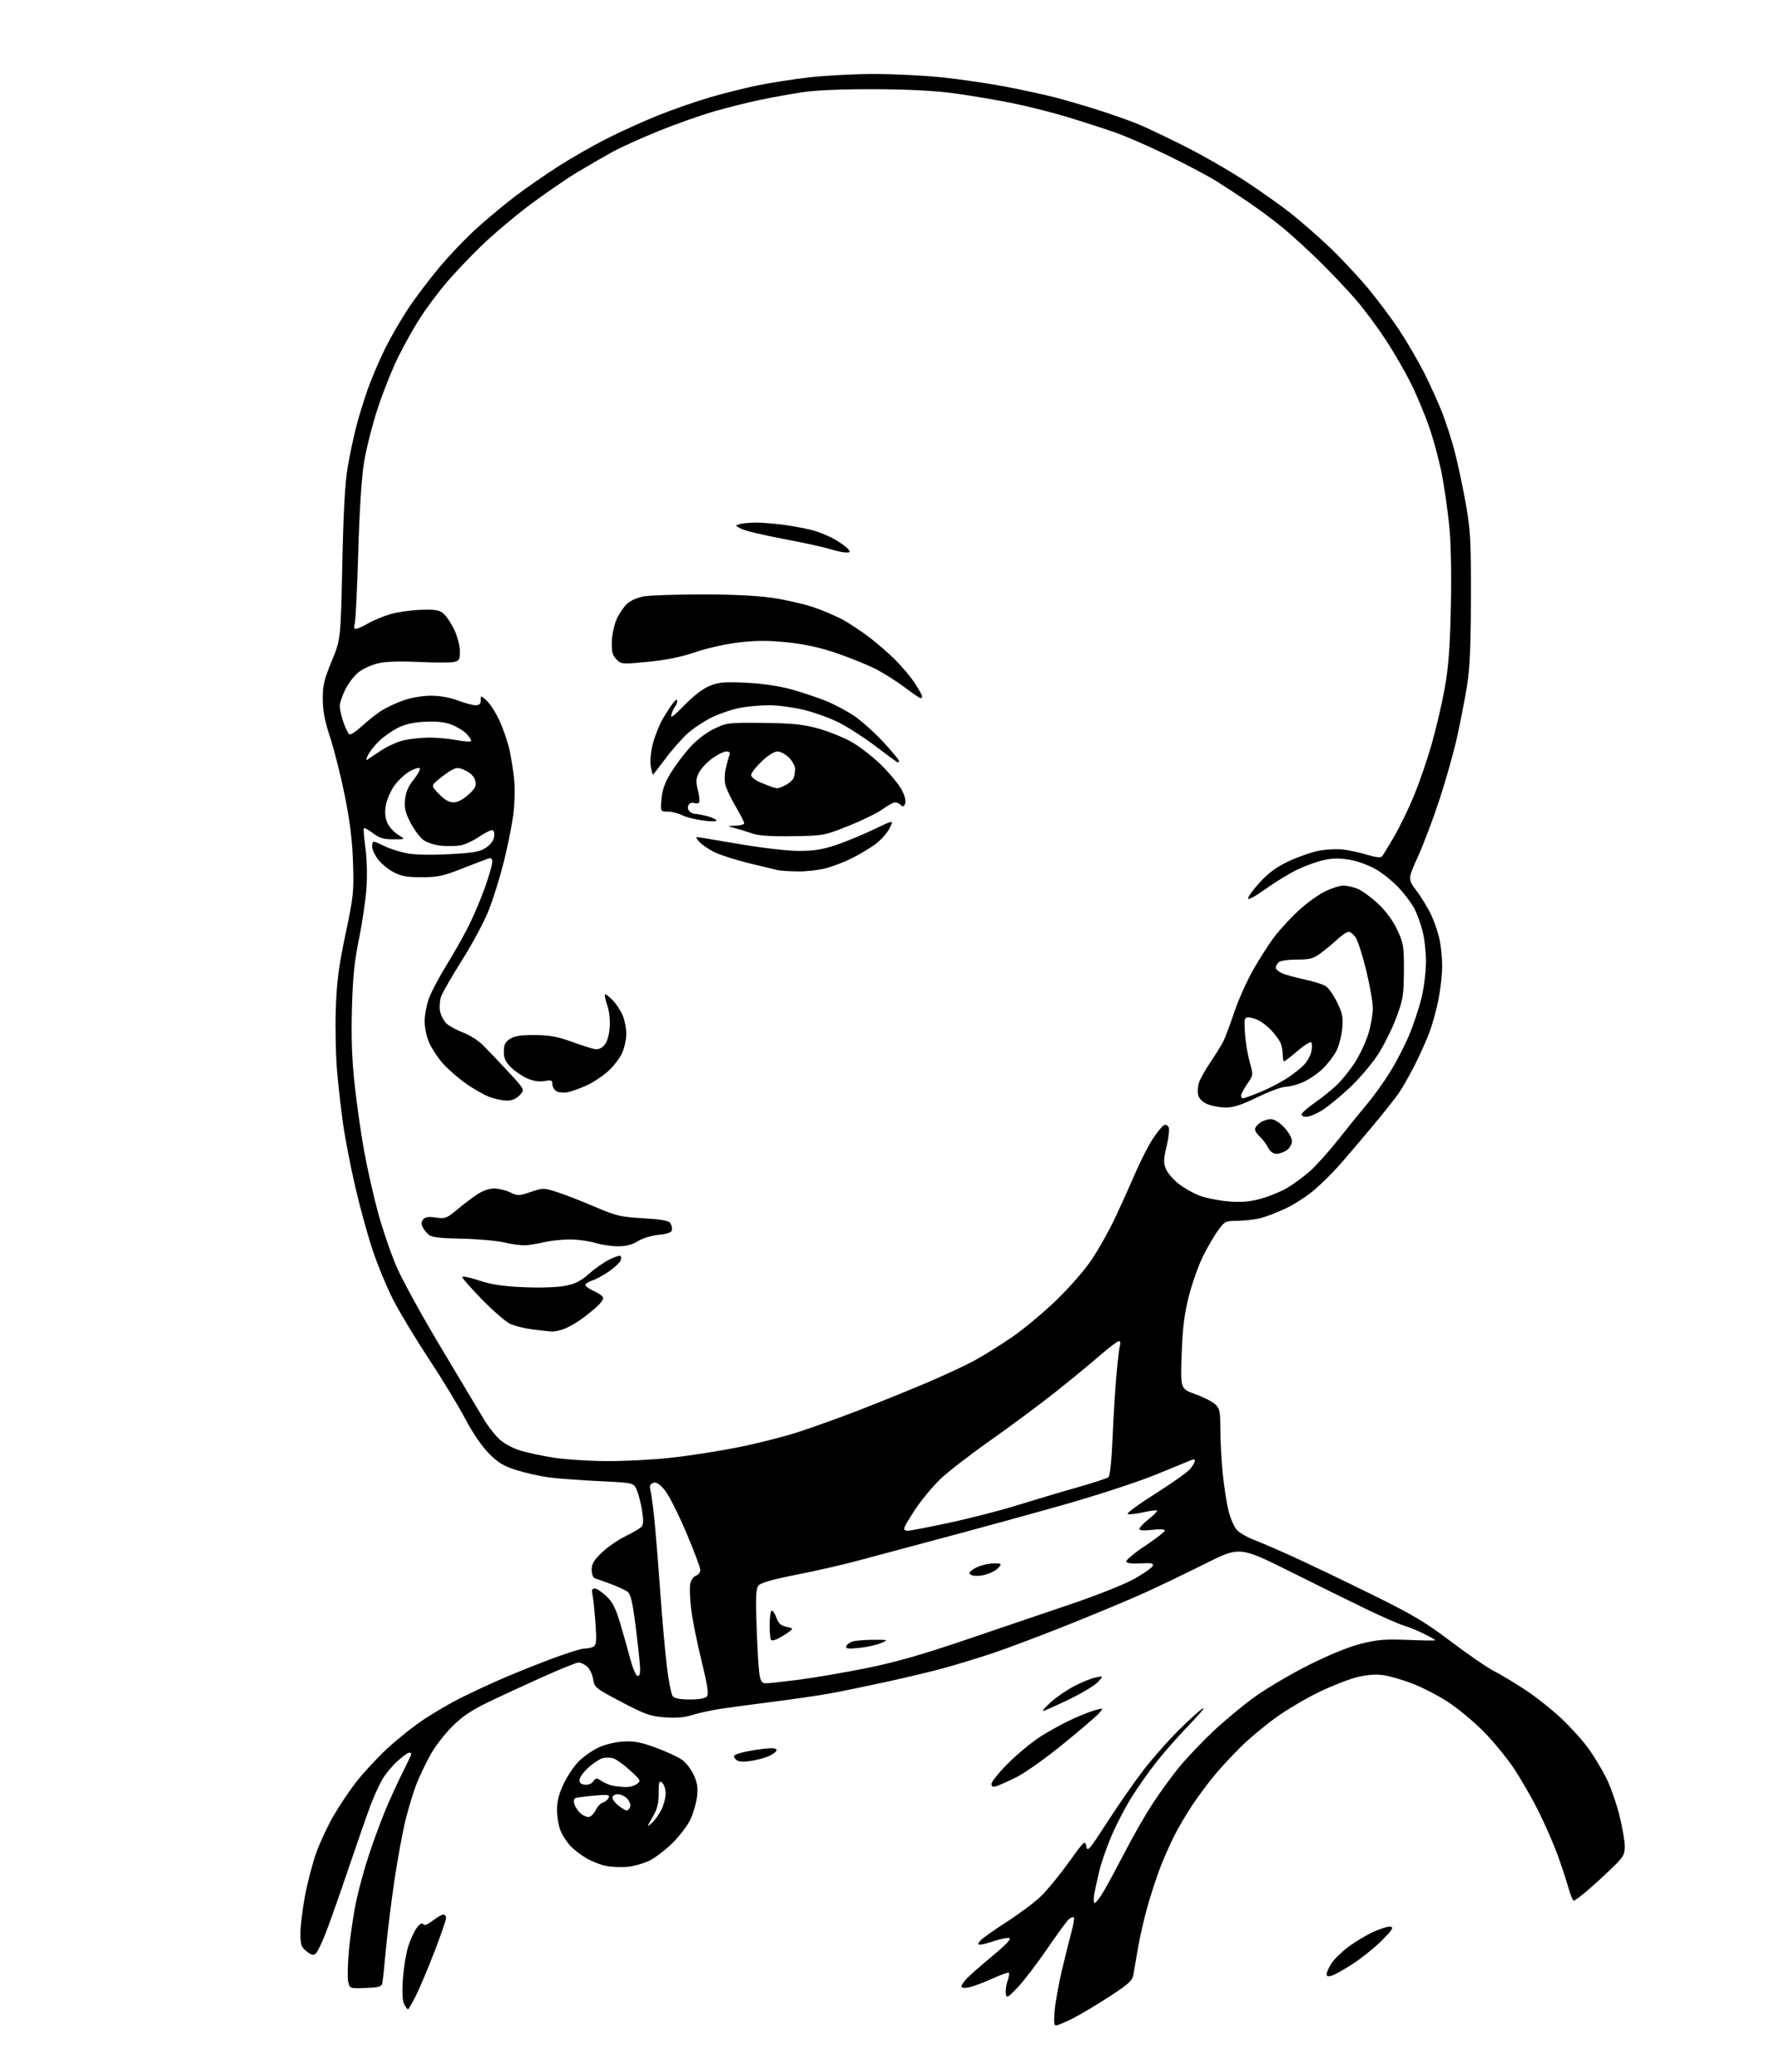 <?xml version="1.0" encoding="UTF-8" standalone="no"?>
<svg 
  version="1.1" 
  xmlns="http://www.w3.org/2000/svg" 
  xmlns:xlink="http://www.w3.org/1999/xlink" 
  xmlns:svg="http://www.w3.org/2000/svg"
  xmlns:rdf="http://www.w3.org/1999/02/22-rdf-syntax-ns#"
  xmlns:cc="http://creativecommons.org/ns#"
  xmlns:dc="http://purl.org/dc/elements/1.1/"
  viewBox="0 0 768 896"
  width="768"
  height="896"
>
<style>svg {background-color: white; }</style>"
<path stroke="none" fill="black" fill-rule="evenodd" d="M456.88,876.00C456.04,876.00 455.89,874.11 456.36,869.25C456.71,865.54 458.12,857.77 459.49,852.00C460.86,846.23 462.69,838.87 463.57,835.66C464.44,832.45 464.91,829.57 464.60,829.27C464.30,828.96 463.37,829.28 462.53,829.97C461.70,830.66 457.44,836.47 453.06,842.86C448.69,849.26 442.96,856.75 440.34,859.50C435.91,864.13 435.53,864.33 435.20,862.19C435.01,860.92 435.33,858.49 435.93,856.78C436.52,855.07 436.79,853.45 436.52,853.18C436.25,852.91 432.98,854.07 429.26,855.76C425.54,857.44 421.04,859.12 419.25,859.49C417.26,859.90 416.00,859.76 416.00,859.14C416.00,858.57 417.01,857.03 418.25,855.72C419.49,854.40 424.51,849.98 429.42,845.91C435.61,840.77 437.81,838.40 436.63,838.17C435.69,837.99 432.83,838.55 430.28,839.42C427.73,840.29 424.99,841.00 424.20,841.00C422.97,841.00 422.96,840.75 424.13,839.33C424.88,838.41 430.00,834.77 435.50,831.23C441.00,827.70 447.68,822.71 450.34,820.15C453.01,817.59 458.40,811.02 462.34,805.54C469.14,796.07 469.52,795.72 470.00,798.46C470.46,801.11 471.21,800.24 479.28,787.75C484.11,780.28 491.17,770.16 494.96,765.26C498.76,760.35 505.61,752.63 510.18,748.09C514.76,743.55 519.40,739.38 520.50,738.81C521.60,738.24 518.84,741.54 514.38,746.14C509.91,750.74 503.56,757.94 500.27,762.14C496.97,766.34 492.13,773.23 489.51,777.44C486.88,781.65 483.05,789.01 481.00,793.80C478.94,798.58 476.55,805.42 475.69,809.00C474.82,812.58 473.81,817.19 473.44,819.25C473.08,821.31 473.18,823.00 473.68,823.00C474.17,823.00 475.97,820.64 477.66,817.75C479.36,814.86 483.52,807.14 486.91,800.60C490.30,794.05 495.60,784.82 498.68,780.10C501.76,775.37 506.86,768.34 510.01,764.49C513.16,760.63 519.77,753.65 524.68,748.99C529.60,744.32 537.87,737.46 543.06,733.74C548.25,730.03 558.80,723.83 566.50,719.98C575.24,715.61 583.68,712.18 588.97,710.86C596.02,709.10 599.44,708.83 609.22,709.23C615.70,709.50 621.00,709.56 621.00,709.37C621.00,709.19 618.86,707.96 616.25,706.65C613.64,705.34 609.70,703.72 607.50,703.06C605.30,702.39 598.33,699.35 592.00,696.32C585.67,693.28 570.58,685.85 558.45,679.79C536.40,668.79 536.40,668.79 521.39,676.30C513.14,680.43 501.24,686.14 494.95,688.99C488.65,691.84 473.60,698.11 461.50,702.94C449.40,707.77 434.55,713.34 428.50,715.32C422.45,717.29 413.45,720.03 408.50,721.40C403.55,722.76 392.30,725.45 383.50,727.38C374.70,729.30 363.68,731.57 359.00,732.41C354.32,733.26 343.30,734.86 334.50,735.98C325.70,737.10 315.35,738.49 311.50,739.08C307.65,739.66 302.29,740.85 299.59,741.70C296.15,742.80 292.56,743.10 287.59,742.72C281.37,742.25 279.07,741.43 268.87,736.07C257.67,730.19 257.23,729.83 256.65,726.23C256.32,724.17 255.14,721.71 254.02,720.75C252.89,719.79 251.26,719.00 250.38,719.00C249.50,719.00 242.64,721.75 235.14,725.11C227.64,728.47 217.00,733.38 211.50,736.03C204.02,739.63 200.03,742.32 195.66,746.67C192.45,749.88 188.28,755.27 186.39,758.65C184.49,762.03 181.83,767.54 180.46,770.91C179.09,774.27 176.88,781.41 175.55,786.76C174.22,792.12 172.00,804.15 170.62,813.50C169.24,822.85 167.60,836.12 166.97,843.00C166.35,849.88 165.66,856.40 165.46,857.50C165.13,859.24 164.18,859.53 158.17,859.76C151.25,860.02 151.25,860.02 150.62,856.83C150.27,855.08 150.47,848.66 151.06,842.57C151.66,836.48 153.06,827.23 154.17,822.00C155.29,816.77 157.77,807.77 159.69,802.00C161.61,796.23 164.73,787.76 166.62,783.18C168.50,778.60 171.84,771.30 174.02,766.95C176.21,762.60 178.00,758.81 178.00,758.52C178.00,758.23 177.55,758.00 177.00,758.00C176.45,758.00 174.18,759.65 171.95,761.67C169.72,763.68 166.81,767.18 165.49,769.43C164.17,771.68 161.89,776.67 160.42,780.51C158.96,784.35 154.71,796.50 150.99,807.50C147.27,818.50 142.80,831.17 141.07,835.66C139.34,840.15 137.33,844.31 136.60,844.91C135.61,845.74 134.62,845.49 132.64,843.93C130.32,842.11 130.00,841.14 130.00,835.98C130.00,832.75 130.93,825.29 132.06,819.40C133.20,813.52 135.38,805.28 136.90,801.10C138.43,796.92 141.58,790.12 143.91,786.00C146.24,781.88 150.65,775.22 153.71,771.21C156.77,767.20 162.93,760.52 167.39,756.37C171.85,752.22 179.10,746.44 183.50,743.54C187.90,740.64 194.81,736.60 198.86,734.57C202.91,732.53 210.34,729.04 215.36,726.82C220.39,724.59 230.29,720.57 237.36,717.89C244.43,715.20 251.41,712.99 252.86,712.98C254.31,712.98 256.13,712.57 256.91,712.08C258.04,711.36 258.18,709.34 257.63,701.84C257.26,696.70 256.69,691.26 256.36,689.75C255.91,687.68 256.15,687.00 257.31,687.00C258.16,687.00 260.42,688.47 262.33,690.27C265.01,692.80 266.37,695.47 268.33,702.02C269.73,706.69 271.69,713.61 272.69,717.42C273.68,721.23 275.06,724.53 275.75,724.75C276.59,725.03 276.99,724.06 276.97,721.83C276.95,720.00 276.11,712.02 275.12,704.10C273.67,692.63 272.92,689.42 271.46,688.35C270.45,687.61 267.12,686.09 264.06,684.97C261.00,683.85 257.94,682.74 257.25,682.50C256.56,682.26 256.00,680.62 256.00,678.86C256.00,676.38 256.99,674.71 260.38,671.46C262.79,669.15 267.33,666.01 270.47,664.47C273.61,662.93 276.75,661.11 277.45,660.41C278.40,659.46 278.49,657.71 277.83,653.46C277.34,650.34 276.33,646.33 275.58,644.54C274.22,641.28 274.22,641.28 259.36,640.57C251.19,640.18 241.35,639.45 237.50,638.94C233.65,638.43 227.35,637.02 223.50,635.81C217.85,634.03 215.53,632.63 211.50,628.55C208.43,625.45 204.44,619.59 201.17,613.38C198.24,607.82 191.20,596.25 185.52,587.66C179.85,579.06 172.95,567.64 170.19,562.27C167.43,556.90 163.38,547.10 161.18,540.50C158.99,533.90 155.60,521.52 153.64,513.00C151.69,504.48 149.41,492.77 148.57,487.00C147.73,481.23 146.53,470.88 145.91,464.00C145.28,457.12 145.00,444.75 145.28,436.50C145.70,424.44 146.53,418.07 149.50,404.00C152.96,387.60 153.16,385.65 152.74,373.00C152.42,363.28 151.41,355.15 149.16,343.99C147.43,335.47 144.60,324.22 142.87,318.99C140.59,312.14 139.70,307.56 139.65,302.50C139.60,296.57 140.19,294.05 143.50,286.00C147.41,276.50 147.41,276.50 148.11,244.00C148.59,221.20 149.29,208.66 150.44,202.00C151.35,196.78 152.97,189.04 154.05,184.82C155.12,180.60 157.41,173.17 159.12,168.32C160.83,163.47 164.26,155.45 166.75,150.50C169.23,145.55 173.71,137.83 176.69,133.35C179.67,128.86 185.72,120.88 190.12,115.60C194.52,110.33 202.03,102.51 206.81,98.23C211.59,93.95 219.10,87.74 223.50,84.43C227.90,81.12 236.00,75.52 241.50,71.99C247.00,68.45 256.45,63.04 262.50,59.97C268.55,56.91 278.68,52.33 285.00,49.80C291.32,47.27 301.30,43.81 307.17,42.10C313.04,40.39 322.27,38.07 327.67,36.96C333.08,35.84 343.12,34.27 349.99,33.47C356.87,32.66 369.60,32.00 378.29,32.00C386.98,32.00 400.48,32.69 408.29,33.53C416.11,34.37 428.23,36.16 435.24,37.51C442.25,38.85 451.70,40.90 456.24,42.06C460.78,43.21 469.45,45.75 475.50,47.69C481.55,49.64 489.20,52.34 492.50,53.71C495.80,55.07 504.78,59.34 512.46,63.19C520.14,67.04 532.06,73.89 538.96,78.42C545.86,82.95 554.88,89.35 559.00,92.65C563.12,95.95 570.28,102.22 574.91,106.58C579.54,110.93 586.93,118.78 591.33,124.00C595.74,129.22 602.15,137.78 605.58,143.00C609.01,148.22 613.85,156.55 616.34,161.50C618.82,166.45 622.25,174.03 623.96,178.35C625.66,182.67 628.13,190.32 629.43,195.35C630.74,200.38 632.86,210.35 634.15,217.50C636.24,229.16 636.48,233.38 636.43,258.50C636.39,279.66 635.97,289.01 634.71,296.79C633.79,302.44 631.87,312.34 630.44,318.79C629.01,325.23 625.63,337.25 622.93,345.50C620.23,353.75 616.01,364.94 613.56,370.36C609.10,380.22 609.10,380.22 613.00,385.39C615.15,388.24 618.05,393.06 619.45,396.11C620.84,399.15 622.44,404.04 622.99,406.96C623.55,409.88 624.00,414.86 624.00,418.03C624.00,421.19 623.31,427.41 622.47,431.86C621.63,436.30 619.83,442.88 618.47,446.49C617.11,450.09 614.23,456.52 612.06,460.77C609.89,465.02 606.85,470.36 605.31,472.63C603.76,474.90 598.45,481.60 593.50,487.51C588.55,493.43 582.28,500.77 579.57,503.84C576.86,506.90 572.14,511.60 569.07,514.29C566.01,516.97 560.35,520.68 556.50,522.53C552.65,524.37 547.48,526.35 545.00,526.92C542.52,527.49 538.14,527.96 535.26,527.98C530.25,528.00 529.87,528.19 526.94,532.23C525.26,534.56 522.33,539.63 520.43,543.48C518.53,547.34 515.82,555.00 514.41,560.50C512.43,568.17 511.71,574.01 511.28,585.57C510.73,600.63 510.73,600.63 517.11,602.93C520.63,604.19 524.51,606.15 525.75,607.29C527.75,609.12 528.00,610.30 528.00,618.07C528.00,622.86 528.47,631.45 529.04,637.14C529.60,642.84 530.75,650.19 531.57,653.47C532.40,656.76 534.03,660.47 535.20,661.71C536.37,662.96 539.62,664.84 542.41,665.90C545.21,666.95 552.90,670.27 559.50,673.27C566.10,676.27 581.17,683.49 593.00,689.31C611.16,698.24 616.58,701.45 627.86,709.98C635.21,715.54 643.54,721.25 646.36,722.68C649.19,724.11 655.31,727.78 659.96,730.84C664.61,733.90 671.75,739.57 675.83,743.45C679.91,747.32 685.17,753.19 687.51,756.50C689.85,759.80 693.21,765.39 694.98,768.92C696.75,772.45 699.28,779.60 700.60,784.80C701.92,790.00 703.00,796.13 703.00,798.41C703.00,802.16 702.44,803.11 697.25,808.11C694.09,811.16 689.30,815.53 686.61,817.83C683.92,820.12 681.36,822.00 680.93,822.00C680.50,822.00 679.43,819.41 678.56,816.25C677.68,813.09 675.57,806.67 673.85,802.00C672.13,797.33 668.49,789.00 665.76,783.50C663.02,778.00 658.25,769.67 655.15,765.00C652.04,760.33 646.07,753.04 641.87,748.81C637.67,744.57 630.79,738.86 626.57,736.11C622.36,733.36 615.42,729.76 611.14,728.12C606.87,726.47 601.12,724.82 598.37,724.45C595.04,724.01 591.21,724.33 586.93,725.41C583.39,726.30 576.00,729.21 570.50,731.88C565.00,734.55 556.71,739.46 552.08,742.79C547.45,746.12 540.75,751.69 537.20,755.17C533.65,758.65 528.54,764.12 525.85,767.33C523.15,770.54 518.77,776.39 516.11,780.33C513.45,784.27 509.71,790.65 507.79,794.50C505.87,798.35 503.12,804.65 501.69,808.50C500.25,812.35 497.95,819.44 496.57,824.25C495.19,829.07 493.36,836.94 492.51,841.75C491.66,846.56 490.72,851.96 490.43,853.75C489.98,856.57 488.60,857.87 480.20,863.37C474.87,866.86 467.70,871.13 464.28,872.86C460.86,874.59 457.53,876.00 456.88,876.00zM176.52,869.00C176.27,869.00 175.54,868.02 174.90,866.81C174.12,865.36 173.92,861.75 174.31,856.06C174.63,851.35 175.63,845.07 176.53,842.09C177.43,839.12 179.12,835.41 180.27,833.84C181.64,832.00 182.63,831.40 183.08,832.13C183.56,832.90 184.89,832.43 187.24,830.63C189.14,829.19 191.21,828.00 191.84,828.00C192.48,828.00 193.00,828.69 193.00,829.53C193.00,830.37 190.71,837.00 187.90,844.26C185.10,851.51 181.49,860.05 179.89,863.22C178.28,866.40 176.77,869.00 176.52,869.00zM576.25,854.44C574.70,854.92 574.00,854.72 574.00,853.82C574.01,853.09 574.88,851.07 575.94,849.33C577.00,847.59 580.28,844.34 583.22,842.12C586.16,839.91 591.14,836.91 594.28,835.47C597.43,834.03 600.79,833.03 601.75,833.26C603.12,833.57 602.26,834.88 597.75,839.35C594.59,842.48 588.96,847.00 585.25,849.39C581.54,851.78 577.49,854.05 576.25,854.44zM271.50,807.38C268.75,807.65 264.54,807.47 262.15,806.97C259.75,806.48 255.93,804.97 253.65,803.62C251.37,802.28 248.29,799.90 246.80,798.34C245.32,796.78 243.41,793.83 242.55,791.78C241.70,789.74 241.00,785.69 241.00,782.78C241.00,779.03 241.83,775.76 243.87,771.50C245.44,768.20 248.33,763.87 250.29,761.87C252.25,759.88 256.02,757.20 258.68,755.91C261.55,754.52 265.93,753.42 269.50,753.19C274.32,752.89 277.13,753.41 283.74,755.84C288.28,757.50 293.40,759.86 295.12,761.09C296.84,762.31 299.14,765.33 300.24,767.80C301.77,771.27 302.07,773.41 301.56,777.26C301.20,780.00 299.93,784.32 298.74,786.87C297.56,789.42 294.09,793.98 291.04,797.00C287.99,800.02 283.48,803.48 281.00,804.69C278.52,805.89 274.25,807.10 271.50,807.38zM281.95,788.50C283.19,787.40 285.06,784.83 286.11,782.79C287.15,780.75 288.00,777.54 288.00,775.66C288.00,773.78 287.32,771.68 286.50,771.00C285.20,769.92 285.00,770.51 285.00,775.54C285.00,779.98 284.38,782.39 282.34,785.91C279.84,790.23 279.82,790.38 281.95,788.50zM254.91,785.78C255.77,785.61 257.06,784.27 257.77,782.80C258.47,781.32 259.90,779.85 260.93,779.52C261.97,779.19 263.07,778.25 263.39,777.44C263.87,776.18 262.93,776.04 257.23,776.56C253.53,776.89 249.91,777.35 249.18,777.58C248.33,777.85 248.09,778.78 248.52,780.25C248.88,781.49 250.11,783.31 251.25,784.29C252.39,785.28 254.04,785.95 254.91,785.78zM271.17,783.00C271.66,783.00 272.33,782.31 272.65,781.46C272.98,780.62 272.44,779.04 271.47,777.96C270.49,776.88 268.63,776.00 267.35,776.00C265.98,776.00 265.00,776.60 265.00,777.43C265.00,778.21 266.19,779.79 267.63,780.93C269.08,782.07 270.67,783.00 271.17,783.00zM270.56,772.86C272.24,772.94 274.49,772.35 275.56,771.55C277.42,770.17 277.29,769.92 272.50,765.57C269.75,763.08 266.49,760.76 265.25,760.41C264.01,760.07 261.99,760.05 260.75,760.38C259.51,760.71 256.83,762.44 254.80,764.24C252.76,766.03 250.96,768.40 250.80,769.50C250.58,770.97 251.15,771.59 252.94,771.84C254.43,772.05 255.89,771.51 256.66,770.46C257.81,768.87 258.13,768.85 260.29,770.27C261.58,771.12 263.74,772.02 265.07,772.27C266.41,772.52 268.88,772.79 270.56,772.86zM431.25,772.44C429.53,772.97 429.00,772.74 429.00,771.45C429.00,770.53 432.26,766.51 436.25,762.53C440.24,758.54 446.65,753.28 450.50,750.83C454.35,748.39 460.65,744.98 464.50,743.25C468.35,741.53 472.85,739.80 474.50,739.41C477.50,738.70 477.50,738.70 475.50,740.98C474.40,742.23 467.43,748.20 460.01,754.24C452.59,760.28 443.59,766.68 440.01,768.48C436.43,770.27 432.49,772.05 431.25,772.44zM324.10,761.67C320.60,762.09 319.11,761.84 318.15,760.68C317.04,759.35 317.39,758.98 320.68,758.05C322.78,757.46 327.09,756.69 330.25,756.34C334.39,755.89 336.00,756.05 336.00,756.91C336.00,757.56 334.37,758.78 332.39,759.61C330.40,760.44 326.67,761.37 324.10,761.67zM451.28,739.96C450.85,739.94 452.38,738.22 454.68,736.14C456.98,734.06 461.48,730.97 464.68,729.28C467.88,727.60 472.07,725.89 474.00,725.49C477.50,724.77 477.50,724.77 475.00,727.48C473.62,728.97 467.90,732.40 462.28,735.10C456.66,737.79 451.71,739.98 451.28,739.96zM298.50,735.00C302.51,735.00 305.15,734.52 305.87,733.66C306.70,732.65 306.12,728.82 303.54,718.30C301.65,710.59 299.64,700.62 299.08,696.13C298.51,691.65 298.32,686.65 298.65,685.02C298.98,683.35 300.06,681.80 301.12,681.46C302.15,681.13 303.00,680.01 303.00,678.97C303.00,677.92 300.20,670.48 296.77,662.43C293.34,654.38 289.15,646.19 287.45,644.22C285.20,641.63 283.87,640.84 282.57,641.34C281.28,641.83 280.95,642.66 281.38,644.26C281.72,645.49 282.43,650.55 282.97,655.50C283.51,660.45 284.67,674.62 285.56,687.00C286.44,699.38 287.79,714.61 288.55,720.86C289.31,727.10 290.45,732.84 291.09,733.61C291.85,734.53 294.37,735.00 298.50,735.00zM331.42,728.00C332.61,728.00 338.96,727.31 345.54,726.46C352.12,725.61 365.16,723.38 374.53,721.51C386.99,719.02 398.39,715.79 417.03,709.47C431.04,704.72 451.82,697.67 463.21,693.80C475.33,689.69 486.92,685.05 491.15,682.63C495.12,680.36 498.57,677.89 498.81,677.14C499.14,676.08 497.98,675.86 493.46,676.14C489.77,676.37 487.55,676.09 487.30,675.37C487.09,674.75 490.76,671.68 495.46,668.56C500.16,665.43 504.00,662.45 504.00,661.93C504.00,661.37 501.74,661.25 498.50,661.63C494.90,662.05 493.00,661.91 493.00,661.22C493.00,660.64 494.82,658.73 497.05,656.96C499.27,655.20 500.88,653.55 500.62,653.29C500.37,653.03 497.71,653.37 494.71,654.04C491.72,654.71 488.67,655.06 487.94,654.81C487.20,654.57 492.57,650.61 499.86,646.01C507.16,641.41 514.00,636.55 515.06,635.19C516.13,633.84 517.00,632.29 517.00,631.76C517.00,631.22 516.44,631.03 515.75,631.34C515.06,631.64 507.98,634.54 500.00,637.78C491.57,641.20 474.19,646.85 458.50,651.27C443.65,655.45 420.25,661.86 406.50,665.51C392.75,669.17 376.68,673.47 370.79,675.07C364.90,676.67 353.20,679.34 344.79,681.00C334.07,683.11 329.09,684.53 328.14,685.76C327.07,687.14 326.91,690.94 327.38,704.00C327.70,713.08 328.26,722.19 328.61,724.25C329.13,727.23 329.71,728.00 331.42,728.00zM371.82,712.68C366.89,713.19 365.82,713.05 366.19,711.93C366.44,711.18 367.74,710.25 369.07,709.88C370.41,709.50 374.43,709.19 378.00,709.18C384.50,709.16 384.50,709.16 381.21,710.60C379.40,711.39 375.18,712.33 371.82,712.68zM336.88,708.54C335.43,709.30 333.97,709.64 333.63,709.29C333.28,708.95 333.00,706.07 333.00,702.89C333.00,699.72 333.37,696.89 333.82,696.61C334.27,696.33 335.19,697.63 335.86,699.48C336.78,702.05 337.84,703.03 340.23,703.55C343.25,704.21 343.30,704.31 341.44,705.70C340.37,706.50 338.32,707.78 336.88,708.54zM425.00,681.33C423.07,681.68 420.88,681.57 420.12,681.09C419.03,680.41 419.30,679.85 421.38,678.49C422.84,677.53 426.05,676.52 428.51,676.25C430.98,675.97 432.99,676.14 432.97,676.62C432.95,677.10 431.94,678.22 430.72,679.10C429.50,679.98 426.93,680.98 425.00,681.33zM392.84,662.00C393.96,662.00 402.22,660.41 411.19,658.47C420.16,656.53 433.12,653.19 440.00,651.04C446.88,648.89 458.35,645.47 465.50,643.45C472.65,641.42 479.00,639.36 479.60,638.88C480.27,638.35 480.97,631.58 481.39,621.75C481.76,612.81 482.52,600.55 483.06,594.50C483.61,588.45 484.30,582.71 484.60,581.75C484.89,580.79 484.67,580.00 484.10,580.00C483.53,580.00 479.79,582.84 475.78,586.32C471.78,589.80 463.10,596.93 456.50,602.17C449.90,607.40 437.30,616.76 428.50,622.95C419.70,629.14 409.88,636.75 406.68,639.85C403.49,642.96 398.89,648.46 396.47,652.09C394.04,655.71 391.77,659.42 391.42,660.34C390.96,661.55 391.34,662.00 392.84,662.00zM262.29,631.90C269.88,631.96 282.48,631.31 290.29,630.46C298.11,629.61 311.15,627.58 319.27,625.95C327.40,624.33 339.10,621.37 345.27,619.37C351.45,617.38 363.25,613.14 371.50,609.95C379.75,606.76 392.80,601.49 400.50,598.22C408.20,594.96 417.65,590.57 421.50,588.47C425.35,586.37 432.54,581.91 437.48,578.57C442.42,575.23 451.11,568.03 456.79,562.57C462.83,556.75 469.34,549.29 472.48,544.57C475.43,540.13 479.87,532.23 482.35,527.00C484.82,521.77 488.74,513.08 491.07,507.67C493.39,502.27 496.88,495.42 498.83,492.46C500.79,489.49 502.99,486.83 503.73,486.55C504.47,486.27 505.36,486.76 505.70,487.65C506.04,488.54 505.61,492.24 504.74,495.86C503.42,501.38 503.37,502.96 504.45,505.54C505.16,507.24 507.61,510.11 509.90,511.92C512.19,513.73 516.24,516.04 518.90,517.05C521.56,518.07 527.07,519.19 531.14,519.56C536.57,520.06 540.24,519.80 544.94,518.59C548.45,517.69 553.70,515.60 556.59,513.95C559.49,512.29 564.13,508.89 566.91,506.39C569.70,503.88 575.22,497.71 579.19,492.67C583.16,487.63 588.69,480.80 591.48,477.50C594.27,474.20 598.71,468.04 601.34,463.80C603.98,459.57 607.72,452.37 609.64,447.80C611.57,443.24 614.01,435.90 615.07,431.50C616.12,427.10 616.99,420.11 616.99,415.96C617.00,411.81 616.33,405.84 615.50,402.68C614.68,399.52 613.14,395.24 612.09,393.17C611.03,391.09 608.15,387.17 605.69,384.45C603.23,381.73 598.77,378.03 595.78,376.23C592.61,374.32 587.79,372.51 584.23,371.88C579.81,371.10 576.68,371.12 572.91,371.93C570.04,372.54 564.88,374.39 561.45,376.03C558.01,377.66 551.78,381.46 547.60,384.46C543.13,387.67 540.00,389.35 540.00,388.54C540.00,387.78 542.30,384.64 545.12,381.56C548.73,377.61 552.33,374.97 557.37,372.57C561.29,370.71 567.16,368.64 570.42,367.98C573.74,367.31 578.58,367.08 581.42,367.44C584.21,367.80 588.87,368.83 591.76,369.74C595.01,370.75 597.36,371.01 597.90,370.44C598.38,369.92 600.84,365.90 603.37,361.50C605.90,357.10 609.80,349.03 612.02,343.57C614.25,338.11 617.63,328.21 619.52,321.57C621.42,314.93 623.94,304.10 625.12,297.50C626.74,288.39 627.38,279.90 627.75,262.27C628.05,247.82 627.78,234.59 627.04,227.27C626.38,220.80 624.96,210.88 623.88,205.23C622.80,199.59 620.33,190.36 618.38,184.73C616.44,179.11 612.81,170.45 610.33,165.50C607.85,160.55 603.01,152.21 599.57,146.97C596.14,141.72 590.46,134.07 586.96,129.97C583.45,125.86 576.29,118.28 571.04,113.12C565.79,107.97 558.35,101.19 554.50,98.06C550.65,94.94 544.12,90.10 540.00,87.31C535.88,84.52 529.80,80.54 526.50,78.46C523.20,76.38 513.91,71.45 505.86,67.51C497.81,63.56 487.24,58.94 482.36,57.24C477.49,55.54 468.16,52.53 461.63,50.56C455.11,48.58 444.31,45.87 437.63,44.53C430.96,43.19 419.88,41.32 413.00,40.38C404.59,39.23 393.30,38.64 378.50,38.58C364.76,38.53 353.12,39.00 347.50,39.85C342.55,40.58 334.23,42.08 329.00,43.17C323.77,44.26 314.77,46.51 309.00,48.17C303.23,49.82 292.43,53.64 285.00,56.65C277.57,59.66 268.57,63.73 265.00,65.70C261.43,67.67 254.72,71.54 250.10,74.30C245.47,77.06 236.28,83.36 229.67,88.29C223.06,93.22 213.40,101.36 208.21,106.38C203.02,111.39 195.96,118.88 192.52,123.00C189.08,127.12 184.24,133.65 181.76,137.50C179.28,141.35 175.11,148.78 172.49,154.00C169.87,159.22 165.81,169.35 163.46,176.50C161.11,183.65 158.43,194.22 157.50,200.00C156.43,206.66 155.52,220.91 155.00,239.00C154.55,254.68 153.87,268.51 153.48,269.75C153.01,271.22 153.18,272.00 153.96,272.00C154.61,272.00 157.02,270.91 159.32,269.58C161.62,268.25 166.01,266.44 169.08,265.56C172.15,264.68 178.06,263.85 182.22,263.73C188.56,263.54 190.14,263.82 192.03,265.50C193.27,266.60 195.34,269.75 196.63,272.50C197.92,275.25 198.98,279.36 198.99,281.63C199.00,285.35 198.72,285.82 196.25,286.32C194.74,286.62 187.82,286.60 180.87,286.28C172.38,285.89 166.64,286.10 163.37,286.93C160.69,287.60 157.03,289.27 155.24,290.64C153.44,292.00 150.85,295.33 149.49,298.03C148.12,300.73 147.00,303.99 147.00,305.29C147.00,306.58 147.72,309.75 148.59,312.32C149.47,314.89 150.62,317.26 151.14,317.59C151.66,317.91 154.03,316.38 156.41,314.19C158.79,312.00 162.51,309.03 164.68,307.59C166.85,306.15 171.26,304.05 174.47,302.93C177.93,301.71 182.82,300.88 186.48,300.88C190.29,300.88 194.72,301.66 198.07,302.94C201.06,304.07 204.51,305.00 205.75,305.00C207.39,305.00 208.00,304.41 208.00,302.83C208.00,300.66 208.01,300.66 210.64,303.08C212.09,304.41 214.58,308.32 216.16,311.77C217.74,315.22 219.67,320.84 220.44,324.27C221.21,327.70 222.13,333.66 222.50,337.52C222.86,341.42 222.65,348.28 222.01,352.92C221.38,357.53 219.54,366.58 217.91,373.03C216.29,379.48 213.41,388.71 211.51,393.54C209.62,398.37 204.43,408.09 199.99,415.14C195.54,422.19 191.43,429.33 190.85,431.01C190.26,432.68 190.07,435.54 190.41,437.37C190.75,439.19 192.04,441.59 193.27,442.71C194.49,443.82 197.71,445.56 200.42,446.57C203.12,447.58 206.95,450.00 208.92,451.96C210.89,453.92 215.79,459.06 219.80,463.39C227.10,471.26 227.10,471.26 224.88,473.63C223.44,475.17 221.52,476.00 219.45,476.00C217.69,476.00 214.34,475.33 212.01,474.50C209.67,473.68 204.93,470.98 201.47,468.51C198.01,466.05 193.51,462.11 191.47,459.76C189.42,457.42 186.84,453.49 185.73,451.03C184.55,448.41 183.72,444.49 183.74,441.53C183.75,438.76 184.65,434.20 185.73,431.40C186.81,428.59 190.20,422.25 193.26,417.30C196.32,412.35 200.61,404.75 202.80,400.40C204.98,396.06 208.17,388.53 209.88,383.67C211.60,378.81 213.00,373.92 213.00,372.80C213.00,371.32 212.53,370.92 211.25,371.32C210.29,371.63 205.22,373.57 200.00,375.63C191.85,378.84 189.36,379.38 182.50,379.39C176.18,379.41 173.62,378.95 170.31,377.21C168.00,376.01 164.96,373.51 163.56,371.66C162.15,369.82 161.00,367.34 161.00,366.16C161.00,364.97 161.31,364.00 161.68,364.00C162.06,364.00 164.21,364.89 166.47,365.99C168.72,367.08 173.03,368.45 176.03,369.03C179.40,369.69 186.41,369.84 194.30,369.42C205.02,368.85 207.61,368.39 210.30,366.59C212.34,365.22 213.62,363.45 213.82,361.72C214.02,359.97 213.66,359.01 212.82,359.02C212.09,359.03 209.54,360.37 207.13,361.99C204.73,363.62 201.22,365.24 199.33,365.60C197.44,365.95 193.63,366.03 190.87,365.76C188.08,365.49 184.66,364.39 183.18,363.28C181.70,362.19 179.22,358.86 177.66,355.89C175.40,351.60 174.91,349.56 175.25,345.89C175.56,342.58 176.62,340.12 179.01,337.14C180.84,334.86 182.00,332.67 181.60,332.26C181.19,331.86 179.20,332.47 177.18,333.64C175.16,334.80 172.21,337.55 170.64,339.77C169.06,341.98 167.41,345.75 166.97,348.14C166.42,351.15 166.60,353.49 167.53,355.72C168.27,357.50 170.37,359.86 172.19,360.97C175.50,362.99 175.50,362.99 170.18,363.00C165.97,363.00 164.15,362.45 161.41,360.36C159.50,358.91 157.73,357.94 157.46,358.21C157.19,358.47 157.48,362.25 158.10,366.59C158.74,371.13 158.94,378.52 158.58,383.92C158.22,389.10 156.77,399.00 155.35,405.92C153.35,415.62 152.65,422.54 152.27,436.12C151.92,448.73 152.26,458.12 153.45,469.11C154.36,477.56 156.22,490.55 157.58,497.98C158.94,505.42 161.63,517.28 163.54,524.35C165.46,531.42 169.04,541.91 171.50,547.66C173.95,553.41 182.78,569.45 191.10,583.31C199.42,597.16 207.64,610.91 209.37,613.84C211.09,616.78 214.14,620.68 216.14,622.49C218.28,624.43 222.12,626.48 225.48,627.45C228.61,628.36 235.08,629.72 239.84,630.46C244.60,631.20 254.71,631.85 262.29,631.90zM238.78,575.87C237.53,575.80 233.70,575.38 230.29,574.94C226.87,574.49 222.54,573.40 220.67,572.51C218.79,571.62 213.38,566.93 208.63,562.08C203.88,557.23 200.00,552.83 200.00,552.31C200.00,551.78 203.21,552.43 207.13,553.74C212.42,555.52 217.38,556.28 226.38,556.69C233.50,557.01 240.90,556.78 244.32,556.14C248.87,555.28 251.17,554.13 254.82,550.90C257.40,548.63 261.40,545.83 263.73,544.69C266.05,543.55 268.20,542.87 268.50,543.17C268.80,543.47 268.79,544.40 268.47,545.23C268.15,546.06 266.00,548.09 263.69,549.73C261.39,551.37 258.18,553.14 256.56,553.67C254.95,554.19 253.48,555.07 253.30,555.61C253.11,556.16 254.77,557.40 256.98,558.37C259.19,559.35 261.00,560.70 261.00,561.39C261.00,562.07 259.76,563.75 258.25,565.12C256.74,566.49 253.81,568.85 251.75,570.36C249.69,571.87 246.44,573.75 244.53,574.55C242.62,575.35 240.04,575.94 238.78,575.87zM228.00,538.52C226.07,538.72 221.80,538.22 218.50,537.41C215.20,536.61 206.83,535.85 199.90,535.72C190.77,535.56 186.84,535.11 185.60,534.08C184.66,533.30 183.43,531.81 182.88,530.77C182.16,529.43 182.22,528.44 183.08,527.40C183.99,526.31 185.43,526.09 188.60,526.57C192.56,527.16 193.26,526.91 197.70,523.21C200.34,521.00 204.25,518.03 206.39,516.60C208.71,515.05 211.68,514.00 213.74,514.00C215.64,514.00 218.78,514.75 220.71,515.67C224.02,517.24 224.54,517.23 229.65,515.50C234.88,513.72 235.26,513.72 240.78,515.46C243.93,516.45 251.22,519.28 257.00,521.75C266.59,525.86 268.44,526.30 278.29,526.88C286.25,527.34 289.33,527.90 290.04,529.00C290.57,529.83 290.88,531.17 290.74,532.00C290.56,533.04 288.79,533.67 284.99,534.04C281.88,534.35 277.98,535.54 276.00,536.79C273.58,538.31 270.93,538.99 267.41,539.00C264.61,539.00 260.11,538.33 257.41,537.51C254.71,536.69 249.80,536.04 246.50,536.05C243.20,536.07 238.47,536.55 236.00,537.12C233.53,537.70 229.93,538.32 228.00,538.52zM552.30,499.00C550.86,499.00 549.54,498.01 548.63,496.25C547.85,494.73 546.26,492.64 545.10,491.59C543.95,490.55 543.00,489.11 543.00,488.40C543.00,487.69 544.00,486.41 545.22,485.56C546.44,484.70 548.53,484.00 549.85,484.00C551.32,484.00 553.58,485.40 555.63,487.57C557.51,489.56 559.00,492.19 559.00,493.51C559.00,494.83 558.01,496.58 556.78,497.44C555.56,498.30 553.54,499.00 552.30,499.00zM565.22,483.00C563.77,483.00 562.99,482.52 563.25,481.76C563.47,481.08 566.04,478.88 568.94,476.86C571.85,474.85 576.06,471.47 578.29,469.35C580.53,467.23 584.09,462.83 586.19,459.57C588.30,456.31 590.92,450.75 592.01,447.22C593.11,443.68 594.00,438.69 594.00,436.12C594.00,433.56 592.72,426.21 591.15,419.79C589.59,413.37 587.55,406.96 586.63,405.56C585.71,404.15 584.32,403.00 583.54,403.00C582.76,403.00 580.63,404.40 578.81,406.11C576.99,407.82 573.74,410.52 571.60,412.11C568.22,414.62 566.82,415.00 561.05,415.00C557.21,415.00 553.89,415.51 553.20,416.20C552.54,416.86 552.00,417.91 552.00,418.54C552.00,419.17 553.19,420.22 554.64,420.88C556.10,421.55 560.47,422.76 564.37,423.58C568.27,424.40 572.44,425.71 573.64,426.50C574.84,427.28 577.04,430.43 578.54,433.50C580.86,438.24 581.19,439.94 580.75,444.86C580.46,448.04 579.31,452.41 578.20,454.57C577.08,456.73 574.44,460.16 572.33,462.20C570.23,464.23 566.48,466.81 564.00,467.92C561.52,469.04 558.12,469.97 556.43,469.98C554.74,469.99 549.19,472.02 544.11,474.50C537.37,477.78 533.65,479.00 530.40,479.00C527.94,479.00 524.39,478.35 522.50,477.57C520.28,476.64 518.85,475.23 518.43,473.58C518.08,472.18 518.26,469.70 518.83,468.06C519.40,466.43 521.63,462.48 523.79,459.29C525.95,456.11 528.40,452.15 529.24,450.50C530.09,448.85 532.20,443.23 533.94,438.00C535.68,432.77 539.39,424.45 542.19,419.50C544.99,414.55 549.21,408.00 551.56,404.94C553.91,401.88 558.53,396.87 561.83,393.82C565.13,390.76 570.21,387.08 573.11,385.63C576.02,384.18 579.67,383.00 581.23,383.00C582.79,383.00 585.63,383.65 587.54,384.45C589.46,385.25 593.44,388.19 596.39,390.98C599.82,394.23 602.78,398.29 604.63,402.28C607.28,408.03 607.49,409.37 607.43,420.00C607.37,430.47 607.07,432.29 604.08,440.29C602.27,445.12 598.66,452.32 596.06,456.29C593.46,460.25 588.05,466.58 584.04,470.35C580.03,474.12 574.69,478.51 572.18,480.10C569.66,481.70 566.53,483.00 565.22,483.00zM537.83,475.00C538.28,475.00 541.51,473.84 544.99,472.42C548.48,471.01 553.68,468.35 556.54,466.52C559.40,464.69 562.88,461.96 564.27,460.46C565.67,458.96 567.07,456.40 567.40,454.76C567.72,453.13 567.73,451.37 567.41,450.85C567.09,450.33 564.43,451.95 561.50,454.45C558.58,456.95 555.92,459.00 555.59,459.00C555.27,459.00 555.00,457.62 555.00,455.93C555.00,454.25 554.50,451.89 553.88,450.68C553.26,449.48 551.57,447.22 550.13,445.66C548.68,444.10 546.28,442.19 544.80,441.41C543.31,440.63 541.23,440.00 540.16,440.00C538.40,440.00 538.27,440.60 538.66,446.75C538.89,450.46 539.81,456.08 540.69,459.23C542.30,464.96 542.30,464.96 539.65,468.78C538.19,470.89 537.00,473.15 537.00,473.80C537.00,474.46 537.37,475.00 537.83,475.00zM245.50,472.39C243.85,472.71 241.71,472.50 240.75,471.93C239.79,471.37 239.00,470.00 239.00,468.90C239.00,467.18 238.54,467.00 235.66,467.54C233.54,467.93 230.90,467.57 228.41,466.53C226.26,465.63 223.04,463.48 221.25,461.75C218.71,459.30 218.00,457.78 218.00,454.83C218.00,451.85 218.56,450.68 220.63,449.32C222.59,448.04 225.32,447.61 231.38,447.64C237.64,447.68 241.22,448.31 247.00,450.41C251.12,451.91 255.64,453.36 257.02,453.65C258.77,454.00 260.12,453.52 261.44,452.06C262.63,450.75 263.50,447.96 263.79,444.55C264.07,441.16 263.66,437.44 262.68,434.57C261.82,432.06 261.46,430.00 261.87,430.00C262.29,430.00 263.81,431.24 265.26,432.75C266.71,434.26 268.59,437.17 269.45,439.22C270.30,441.26 270.99,444.86 270.98,447.22C270.97,449.57 270.14,453.30 269.13,455.50C268.13,457.70 265.38,461.24 263.03,463.36C260.67,465.49 256.44,468.26 253.62,469.52C250.80,470.79 247.15,472.08 245.50,472.39zM345.04,376.88C341.44,376.82 337.60,376.57 336.50,376.32C335.40,376.07 329.77,374.72 324.00,373.31C318.23,371.90 311.48,369.73 309.00,368.48C306.52,367.24 303.64,365.27 302.60,364.11C301.55,362.95 301.03,362.00 301.44,362.00C301.85,362.00 310.05,363.35 319.66,365.00C329.73,366.73 340.74,368.00 345.64,368.00C352.13,368.00 355.97,367.39 361.82,365.42C366.05,364.01 373.39,360.97 378.15,358.67C386.80,354.50 386.80,354.50 384.87,358.26C383.81,360.33 381.05,363.41 378.72,365.11C376.40,366.80 371.92,369.50 368.76,371.10C365.60,372.71 360.44,374.69 357.30,375.51C354.15,376.33 348.64,376.95 345.04,376.88zM343.00,361.64C333.60,361.79 328.28,361.43 325.50,360.47C323.30,359.71 319.93,358.67 318.00,358.15C314.50,357.20 314.50,357.20 318.25,357.10C320.31,357.05 322.00,356.57 322.00,356.05C322.00,355.53 320.38,352.35 318.41,348.98C316.43,345.61 314.42,341.47 313.94,339.78C313.42,337.97 313.44,335.00 313.99,332.53C314.51,330.22 315.22,327.59 315.57,326.67C316.04,325.46 315.67,325.00 314.26,325.00C313.18,325.00 310.45,326.34 308.19,327.98C305.92,329.62 303.34,332.37 302.45,334.10C301.10,336.71 301.01,338.00 301.94,341.67C302.55,344.11 302.80,346.51 302.50,347.01C302.19,347.51 301.23,347.64 300.37,347.31C299.50,346.98 298.42,347.32 297.96,348.07C297.47,348.86 297.56,349.97 298.18,350.72C298.77,351.42 299.98,352.00 300.87,352.01C301.77,352.01 304.19,352.48 306.25,353.05C308.31,353.63 310.00,354.45 310.00,354.88C310.00,355.31 307.29,355.30 303.97,354.84C300.65,354.39 296.62,353.34 295.02,352.51C293.41,351.68 290.67,351.00 288.93,351.00C285.75,351.00 285.75,351.00 286.20,345.59C286.52,341.74 287.64,338.53 290.08,334.51C291.96,331.40 295.65,326.44 298.28,323.49C301.20,320.20 305.27,317.03 308.78,315.31C314.35,312.57 314.89,312.50 330.00,312.64C342.25,312.76 347.16,313.23 353.42,314.90C357.78,316.06 364.31,318.62 367.92,320.58C371.54,322.55 377.52,327.13 381.21,330.76C384.90,334.39 388.91,339.23 390.12,341.53C391.48,344.08 392.06,346.40 391.63,347.51C391.10,348.90 390.66,349.06 389.77,348.17C389.13,347.53 388.01,347.00 387.29,347.00C386.57,347.00 384.14,348.33 381.89,349.96C379.64,351.59 373.01,354.84 367.15,357.17C356.64,361.37 356.32,361.43 343.00,361.64zM196.21,347.00C198.01,347.00 200.34,345.80 202.67,343.67C205.71,340.88 206.19,339.90 205.62,337.64C205.19,335.90 203.72,334.36 201.49,333.29C198.54,331.89 197.67,331.84 195.54,332.98C194.17,333.71 191.58,335.55 189.78,337.07C186.50,339.83 186.50,339.83 189.95,343.41C192.30,345.87 194.28,347.00 196.21,347.00zM336.30,340.92C336.74,340.96 338.37,340.34 339.93,339.54C341.48,338.73 343.04,337.35 343.38,336.46C343.72,335.56 344.00,333.81 344.00,332.55C344.00,331.30 342.81,329.09 341.36,327.64C339.91,326.19 337.67,325.00 336.38,325.00C334.98,325.00 332.22,326.74 329.52,329.33C327.03,331.71 325.00,334.34 325.00,335.18C325.00,336.01 326.69,337.41 328.75,338.28C330.81,339.15 333.18,340.08 334.00,340.35C334.82,340.62 335.86,340.88 336.30,340.92zM282.49,335.00C282.32,335.00 281.90,333.31 281.56,331.25C281.20,329.03 281.59,325.05 282.52,321.50C283.39,318.20 285.28,313.48 286.71,311.00C288.15,308.52 290.15,305.43 291.16,304.12C292.32,302.62 293.00,302.26 293.00,303.17C293.00,303.95 292.60,305.03 292.11,305.55C291.62,306.07 290.90,307.62 290.50,309.00C289.95,310.89 291.35,309.88 296.25,304.88C300.52,300.53 304.33,297.66 307.40,296.49C311.28,295.00 313.93,294.81 323.28,295.30C330.51,295.69 337.52,296.76 343.00,298.31C347.68,299.64 354.28,301.87 357.69,303.27C361.09,304.66 366.37,307.46 369.41,309.49C372.46,311.51 378.12,316.55 381.98,320.68C385.84,324.82 389.00,328.63 389.00,329.16C389.00,329.69 388.55,329.84 388.00,329.50C387.45,329.16 383.14,325.97 378.43,322.42C373.71,318.86 366.74,314.38 362.92,312.46C359.10,310.54 352.27,308.08 347.74,306.99C343.21,305.90 336.55,305.01 332.93,305.01C329.32,305.00 323.70,305.49 320.43,306.08C317.17,306.68 311.77,308.46 308.43,310.05C305.09,311.63 300.30,314.75 297.77,316.97C295.25,319.19 290.85,324.16 288.00,328.00C285.14,331.85 282.67,335.00 282.49,335.00zM158.76,328.65C159.27,328.33 161.99,326.52 164.81,324.63C167.63,322.73 172.22,320.69 175.02,320.09C177.81,319.49 182.69,319.00 185.87,319.00C189.04,319.00 194.23,319.48 197.41,320.07C200.59,320.66 203.45,320.88 203.77,320.56C204.08,320.25 203.30,318.88 202.02,317.52C200.74,316.16 197.77,314.31 195.41,313.41C192.40,312.26 188.94,311.89 183.81,312.15C178.68,312.41 175.16,313.22 172.00,314.85C169.53,316.13 166.00,318.60 164.16,320.34C162.33,322.08 160.16,324.79 159.33,326.36C158.51,327.93 158.25,328.96 158.76,328.65zM398.25,301.93C397.84,301.88 394.57,299.65 391.00,296.96C387.43,294.28 381.57,290.64 378.00,288.90C374.43,287.15 367.00,284.19 361.50,282.32C354.75,280.03 347.96,278.56 340.59,277.80C332.37,276.95 327.21,276.96 319.68,277.84C314.05,278.50 305.84,280.34 300.86,282.05C294.85,284.11 288.32,285.44 280.46,286.21C269.20,287.32 268.85,287.29 266.75,285.19C265.02,283.47 264.61,281.94 264.72,277.59C264.79,274.59 265.72,270.20 266.79,267.82C267.85,265.44 269.91,262.42 271.34,261.09C272.87,259.69 275.94,258.36 278.73,257.90C281.35,257.47 292.50,257.10 303.50,257.08C315.89,257.05 327.40,257.59 333.75,258.49C339.39,259.30 347.49,261.12 351.75,262.54C356.01,263.96 361.98,266.51 365.00,268.21C368.02,269.90 373.12,273.30 376.32,275.76C379.52,278.22 384.49,282.54 387.35,285.36C390.21,288.19 394.01,292.71 395.78,295.42C397.55,298.13 399.00,300.72 399.00,301.17C399.00,301.63 398.66,301.97 398.25,301.93zM365.87,238.93C364.57,238.90 361.48,238.22 359.00,237.43C356.52,236.64 347.52,234.68 339.00,233.08C330.48,231.48 322.25,229.52 320.72,228.71C317.95,227.26 317.95,227.25 320.22,226.64C321.47,226.30 324.60,226.02 327.18,226.01C329.75,226.01 335.38,226.48 339.68,227.06C343.98,227.65 349.70,228.77 352.39,229.55C355.08,230.34 359.17,232.08 361.47,233.43C363.78,234.78 366.24,236.59 366.95,237.44C368.06,238.78 367.91,238.99 365.87,238.93z" />

</svg>